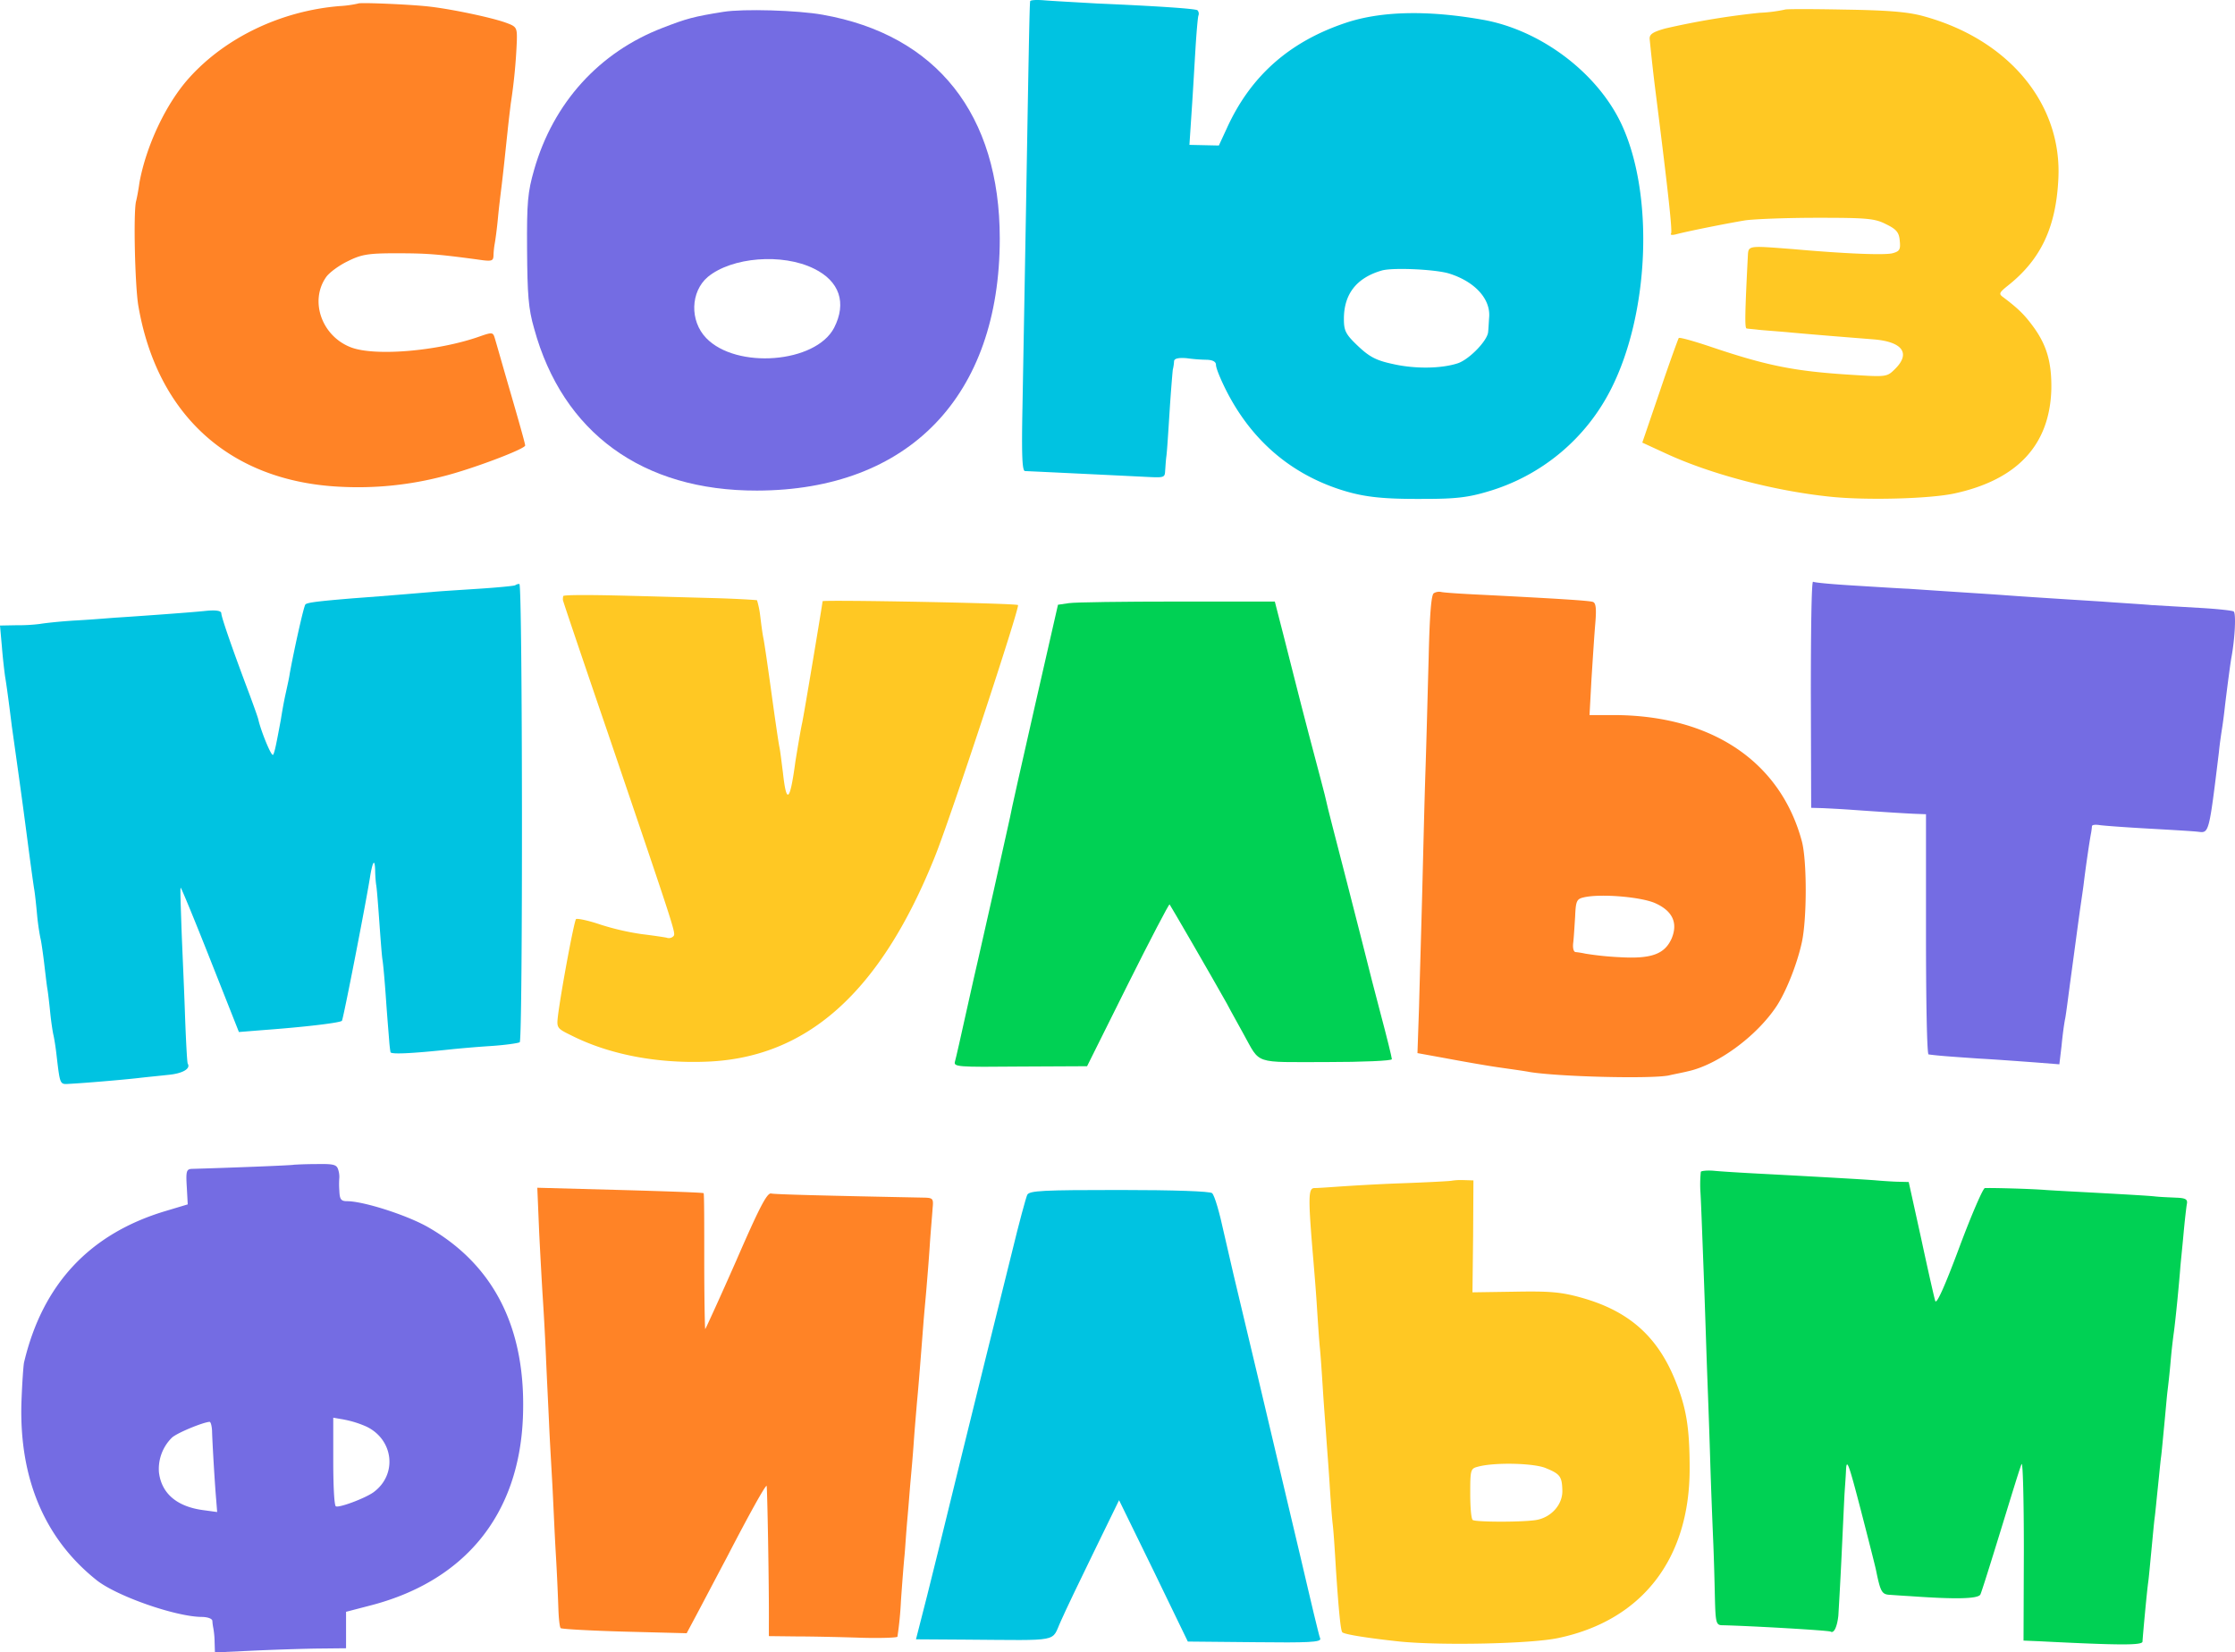 <?xml version="1.0" encoding="UTF-8"?> <svg xmlns="http://www.w3.org/2000/svg" viewBox="0 0 698.82 516.7"> <defs> <style>.cls-1{fill:#00c3e1;}.cls-1,.cls-2,.cls-3,.cls-4,.cls-5{fill-rule:evenodd;}.cls-2{fill:#ff8326;}.cls-3{fill:#746ce3;}.cls-4{fill:#ffc823;}.cls-5{fill:#00d154;}</style> </defs> <g id="Слой_2" data-name="Слой 2"> <g id="Слой_1-2" data-name="Слой 1"> <path class="cls-1" d="M322.1.4c-.2,1-.5,18.2-1.3,65.2-.4,22.8-.9,50.5-1.1,61.6-.3,15.2-.1,20.1.8,20.1,2.6.1,31.6,1.5,37.5,1.8s6.2.3,6.3-1.8c.1-1.2.2-3.3.4-4.7s.6-7.7,1-14,.9-12.2,1-13a14.71,14.71,0,0,0,.4-2.7q.15-1.2,3.9-.9a52.7,52.7,0,0,0,6.5.5c1.7.1,2.7.6,2.7,1.6s1.4,4.4,3.1,7.8c7.6,15.1,19.3,25.5,34.6,30.8,7.9,2.7,13.8,3.4,27.8,3.3,9.5,0,13.5-.5,19.5-2.3a62.91,62.91,0,0,0,38.6-32.2c11.8-23.4,13.4-60,3.5-82C499.9,23,481.7,9.2,463.2,6.1c-17.2-3-31.7-2.6-42.6,1.1-17.5,5.9-29.6,16.6-37,32.9l-2.5,5.4-4.6-.1-4.6-.1.7-10.6c.4-5.8.9-14.7,1.2-19.6s.7-9.5.9-10.2a1.61,1.61,0,0,0-.3-1.7c-.8-.5-12.6-1.3-31.2-2.1-6.9-.4-14.4-.8-16.7-1s-4.4-.1-4.4.3ZM453,85.5c8.1,2.5,13.2,8,12.6,13.9-.1,1.5-.2,3.5-.3,4.4-.2,2.7-5.9,8.6-9.5,9.8-5.2,1.7-13.5,1.8-20.4.2-5.1-1.1-7.2-2.2-10.8-5.6-3.9-3.7-4.4-4.8-4.4-8.5,0-7.7,3.9-12.8,11.8-15.1C435.4,83.6,448.6,84.2,453,85.5Z"></path> <path class="cls-2" d="M112,1.1a35.23,35.23,0,0,1-5.8.8C87.8,3.4,70.4,11.8,59.1,24.4c-7.2,8-13.4,21.2-15.5,32.7-.3,2.2-.8,4.9-1.1,6-.8,4.1-.3,25.6.7,32.2,5.8,34.5,28.7,55.2,63.1,56.9a105.46,105.46,0,0,0,32.4-3.3c8.8-2.2,25.5-8.5,25.5-9.6,0-.6-2.1-8-4.6-16.6s-4.7-16.4-5-17.3c-.5-1.5-.9-1.5-4.6-.2-13,4.6-32.8,6.3-40.3,3.4-9.1-3.5-13-14.5-7.7-22,1-1.4,4-3.6,6.7-4.9,4.2-2.1,6.3-2.5,14.9-2.5,9.5,0,12.7.2,25.4,1.9,4.7.7,5.2.6,5.3-1.1a25.79,25.79,0,0,1,.4-3.9c.2-1.1.7-4.7,1-8s.9-8,1.2-10.5c.7-5.9.9-8.1,1.8-16.5.4-3.9.9-7.8,1-8.7a173.15,173.15,0,0,0,1.9-19.7c.1-4.2-.1-4.4-3.7-5.7-4.6-1.6-16.5-4.1-23.3-4.9C129,1.4,112.4.7,112,1.1Z"></path> <path class="cls-3" d="M226.2,3.7c-9.4,1.5-11.5,2.1-19,5C187.4,16.3,173,32.1,167,53.1c-2,7-2.3,10.1-2.2,25,.1,14,.4,18.4,2.2,24.6,8.9,32.6,33.9,50.8,69.7,50.7,47.5-.1,75.9-29.6,75.9-78.8,0-38.8-19.7-63.7-55.4-70-7.8-1.4-24.8-1.9-31-.9ZM254.5,84c8,3.9,10.3,10.7,6.3,18.5-5.8,11.1-30.6,13-40,3.2-5.2-5.4-4.9-14.5.5-19.1C228.8,80.4,244.6,79.1,254.5,84Z"></path> <path class="cls-4" d="M558.1,3a47,47,0,0,1-7.9,1,241.87,241.87,0,0,0-29.5,4.9c-3.9,1.1-5,1.8-4.9,3.3.2,2,1,9.9,1.9,16.9,4.1,32.5,5.2,43.1,4.8,43.9-.4.5.4.6,1.8.2,3-.8,14.8-3.2,21.4-4.3,2.8-.4,12.9-.8,22.5-.8,15.5,0,18,.2,21.5,2,3.3,1.6,4.1,2.6,4.3,5.2.3,2.8-.1,3.3-2.3,3.9-2.5.6-14.1.2-31-1.3-14.3-1.1-14-1.2-14.2,2.2-.9,17.7-1,22.5-.4,22.6.3.1,2,.2,3.6.4s6.4.5,10.5.9c7.8.7,15.3,1.3,25.4,2.1,9.2.7,11.9,4.3,7,9.2-2.6,2.6-2.7,2.6-13.7,1.9-17.8-1.1-26.4-2.8-44.4-8.9-5.1-1.7-9.4-2.9-9.6-2.6s-2.9,7.7-5.9,16.6l-5.5,16.1,7.6,3.5c13.9,6.4,33.7,11.6,51,13.4,11.1,1.2,31.1.7,39-1,19.8-4.3,29.9-15.3,30.3-32.8.1-8.1-1.4-13.4-5.4-19-2.9-4-4.8-5.9-9.7-9.6-1.4-1-1.2-1.4,1.4-3.5,10.4-8.2,15.2-18.3,15.9-33.7,1.1-23.4-15.7-43.5-42.4-50.7-4.8-1.3-11.1-1.8-24.6-2-10-.2-18.3-.2-18.5,0Z"></path> <path class="cls-3" d="M566.2,217l.1,35.6,3.7.1c2,.1,6,.3,8.7.5,7,.5,17.5,1.2,20.8,1.3l2.7.1v37.5c0,20.6.3,37.5.8,37.6,2.7.4,7,.7,15.7,1.3,5.5.3,13.4.9,17.6,1.2l7.6.6.7-5.9c.3-3.2.8-6.9,1.1-8.3s1.1-7.9,2-14.5,2-14.9,2.5-18.5,1.2-8.1,1.4-10c.7-5.6,1.7-12.3,2.1-14.5a23,23,0,0,0,.4-2.8c.1-.4,1.1-.5,2.4-.3s8.2.7,15.3,1.1,14.1.8,15.6,1c3.3.4,3.3.5,6.4-25,.2-2.2.7-5.6,1-7.5s.7-5.1.9-7c.7-5.8,1.7-13.4,2-15,1.1-5.9,1.5-13.9.7-14.4-.5-.3-5.1-.8-10.3-1.1l-15.4-.9c-3.3-.3-10.3-.7-15.5-1.1-14.3-.9-23.8-1.5-30.5-2-5.4-.4-15.4-1-30-2-2.7-.1-10.4-.6-17-1s-12.3-.9-12.8-1.2-.7,15.6-.7,35.1Z"></path> <path class="cls-1" d="M161.1,183c-.2.2-5.3.7-11.4,1.1s-12.6.8-14.5,1c-3.7.3-12.8,1.1-25,2-10.8.9-14.1,1.3-14.7,1.9-.5.4-3.6,14.4-4.9,21.6-.2,1.4-.7,3.6-1,5-.5,2.3-.9,3.9-1.8,9.5-1.4,7.5-1.9,10.1-2.4,10.9s-3.8-7.4-4.6-10.9c-.1-.6-1.4-4.2-2.8-8-5.4-14.3-8.8-24.2-8.8-25.3,0-.8-1.5-1.1-4.7-.8-2.7.3-9.3.8-14.8,1.2s-11.3.8-13,.9-7.3.6-12.7.9-10.4.9-11.5,1.1a53.48,53.48,0,0,1-7.2.4l-5.3.1.6,6.7c.3,3.8.8,7.9,1,9.3.4,2.3,1.1,7.4,2.1,15.5.6,4.2,2.6,18.5,3,21.5.2,1.4,1.1,8.1,2,15s1.8,13.4,2,14.5.6,4.7.9,8,.9,6.7,1.1,7.5.7,4.2,1.1,7.5.8,6.9,1,8,.6,4.5.9,7.5.8,6.2,1,7,.7,3.7,1,6.5c1.1,9.3,1,9,4.1,8.8,4.1-.2,16.1-1.2,21.4-1.8,2.5-.3,6.7-.7,9.4-1,4.4-.4,7.1-1.9,6.1-3.5-.2-.3-.6-7.7-.9-16.5s-.9-21.1-1.1-27.3-.4-11.2-.2-11.2,4.4,10.2,9.3,22.6l8.9,22.5,7.5-.6c13.6-1,24.1-2.3,24.7-2.9.4-.3,7.8-38.3,8.9-45.6.8-4.5,1.4-5.1,1.5-1.4a41.32,41.32,0,0,0,.3,4.4c.2.8.6,6,1,11.6s.8,10.9,1,12,.7,6.6,1.1,12.4.9,11.6,1,13,.3,2.9.4,3.4c.1.7,6,.5,19.1-.9,1.9-.2,7.3-.7,12-1s8.8-.9,9.3-1.2c1-.6.9-143.3-.1-143.3a2.23,2.23,0,0,0-1.3.4Z"></path> <path class="cls-2" d="M448.3,185.5c-.8.5-1.3,6.9-1.6,20.2-.3,10.7-.7,26.6-1,35.4s-.7,25.7-1,37.5-.8,28.1-1,36.1l-.5,14.6,8.8,1.6c4.8.9,12.1,2.2,16.2,2.8s8.6,1.2,10,1.5c9.2,1.5,37.7,2.2,43.5,1.1,1.7-.4,4.4-.9,6-1.3,9.3-2,21.5-10.9,27.8-20.4,3-4.6,6.4-13.1,7.9-20,1.6-7.5,1.6-25.4,0-31.5-6.7-25-28.3-39.5-59-39.5H497l.6-11.1c.4-6.2.9-14.1,1.2-17.5.4-4.8.2-6.5-.8-6.8-1.3-.4-10.8-1-34.3-2.2-6.6-.3-12.5-.7-13.1-.9a3.26,3.26,0,0,0-2.3.4Zm69.2,96.9c5.4,2.4,7.2,6.1,5.2,11-2.2,5-6.4,6.5-16.4,5.9a95.49,95.49,0,0,1-10.6-1.1,27.48,27.48,0,0,0-3.1-.5c-.6-.1-.9-1.3-.7-2.9s.4-5.2.6-8.2c.2-4.9.5-5.5,2.7-6,5.1-1.2,17.7-.2,22.3,1.8Z"></path> <path class="cls-4" d="M176.1,186.4a5.28,5.28,0,0,0-.1,1.2c0,.3,6.4,19.2,14.2,42,21.1,62.1,21.1,62.1,20.4,63.1a2,2,0,0,1-2.2.5c-1-.2-4.4-.7-7.7-1.1a79.94,79.94,0,0,1-13-3c-3.8-1.3-7.3-2-7.6-1.7-.6.7-4.5,21.5-5.6,29.9-.5,4.2-.5,4.2,4.4,6.6,11.4,5.7,25.9,8.6,41.3,8.1,31.9-.9,55-21.5,72.1-64.1,5-12.4,26.7-78.3,26-78.7-.9-.6-61.1-1.7-61.1-1.2s-5.8,35.4-6.4,38.1-1.9,10.8-2.1,12c-1.7,12.7-2.8,13.6-3.9,3.5-.4-3-.8-6.6-1.1-8s-1.4-9-2.5-17-2.2-15.6-2.5-17-.7-4.5-1-7a27.91,27.91,0,0,0-1-4.9c-.2-.1-6.6-.5-14.2-.7s-21.1-.6-30-.8-16.4-.2-16.4.2Z"></path> <path class="cls-5" d="M334.2,188.6l-3.4.5-7.3,32c-4,17.6-7.5,33.1-7.7,34.5-.5,2.5-9.4,42.1-10.1,45-.2.8-1.8,7.8-3.5,15.5s-3.3,14.8-3.6,15.8c-.5,1.7.6,1.8,20.4,1.6l20.9-.1,12.7-25.5c7-14,12.9-25.3,13.1-25.1s13.2,22.6,17.9,31c1.4,2.7,3.8,6.9,5.2,9.5,5.4,9.7,2.9,8.8,25.9,8.8,11.4,0,20.5-.4,20.5-.9s-1.6-7-3.6-14.5-3.7-14.3-3.9-15.1-3.1-12.3-6.5-25.5-6.4-24.7-6.5-25.5-2.7-10.5-5.6-21.5-6.3-24.7-7.8-30.5l-2.7-10.5H368.2c-16.8,0-32.1.2-34,.5Z"></path> <path class="cls-3" d="M91.9,364.2c-.2.2-21.3,1-32,1.3-1.6.1-1.8.8-1.5,5.6l.3,5.5-7,2.1Q16.15,389.35,7.5,426.1c-.2,1.1-.6,6.7-.8,12.5C6,462.4,14,481.2,30.2,494.1c6.3,5,24.6,11.4,32.8,11.5,1.8,0,3.3.5,3.4,1.2a16,16,0,0,0,.3,2.3,26.9,26.9,0,0,1,.4,4.3l.1,3.3,10.8-.5c6-.3,15.2-.6,20.5-.7l9.7-.1V504l7.3-1.9c29.8-7.6,46.8-28.4,48-58.9,1.1-27.6-8.9-47.6-29.7-59.5-6.7-3.8-20.2-8.1-25.3-8.1-1.9,0-2.3-.6-2.4-3.3a26.71,26.71,0,0,1,0-4.1,7.38,7.38,0,0,0-.4-2.6c-.5-1.5-1.6-1.7-7.1-1.6-3.6,0-6.6.2-6.7.2Zm22.7,81.9c8.5,4.1,9.7,15,2.2,20.5-2.6,1.9-10.9,5-11.8,4.4-.5-.3-.8-6.6-.8-14.1V443.3l3.4.6a31.45,31.45,0,0,1,7,2.2Zm-48.3,1.2c.1,4.1.9,17.2,1.3,21.7l.3,3.8-4.4-.6c-8.2-1.1-13-5.2-13.8-11.8a13.74,13.74,0,0,1,4.1-10.9c1.7-1.5,9.5-4.7,11.7-4.9C65.9,444.6,66.2,445.8,66.3,447.3Z"></path> <path class="cls-5" d="M531.8,366.4a39.1,39.1,0,0,0-.1,6.7c.2,3.3.6,14.5,1,25s.8,23.5,1,29,.7,18.3,1,28.5.8,22.3,1,27,.4,12.3.5,17c.2,8,.4,8.6,2.4,8.6,8.6.2,33.2,1.6,33.8,2,1,.6,2-1.4,2.4-5,.1-1.7.6-10.1,1-18.6s.8-17.1.9-19,.4-5.5.5-8c.2-3.8.9-1.7,4.6,12.5,2.4,9.3,4.6,17.9,4.8,19,1.4,6.8,1.8,7.5,4.5,7.6,1.4.1,4.2.3,6.1.4,14,1,21.2.9,22-.5.4-.8,3.3-10.1,6.5-20.5s6-19.6,6.4-20.3.7,11.4.7,26.9l-.1,28.3,4.8.2c25.6,1.3,32.4,1.3,32.4.1.1-2,1.4-16,1.8-18.7.2-1.4.6-5.9,1-10s.8-8.6,1-10,.6-5.7,1-9.5.8-8.1,1-9.5.6-5.9,1-10,.8-8.9,1-10.5.7-5.9,1-9.5.8-7.6,1-9,.7-5.9,1.1-10,.8-8.6.9-10,.6-6.1,1-10.5.9-8.8,1.1-9.8c.2-1.3-.5-1.7-3.4-1.8-2-.1-5-.2-6.7-.4s-8.8-.6-16-1-15.2-.8-18-1c-4.9-.4-17-.7-19.1-.6-.6.1-4.2,8.4-8,18.6-4.4,11.8-7.1,17.9-7.5,16.7-.3-.9-2.3-9.7-4.4-19.5l-3.9-17.7-4-.1c-2.3-.1-5-.3-6.1-.4-2-.2-15.7-1-36.5-2.1-5.8-.3-12.2-.7-14.2-.9s-4,0-4.2.3Z"></path> <path class="cls-4" d="M453.9,369.2c-.1.1-7.2.5-15.7.8s-17.7.9-20.5,1.1-5.8.4-6.8.4c-1.9.1-1.9,3.2-.2,23.1.2,2.5.7,8.3,1,13s.7,11,1,14,.7,9.3,1,14,.8,10.9,1,13.9.7,9.2,1,14,.7,10.6,1,13.1.7,8.8,1,14c.9,13.5,1.5,19.3,2,19.8.7.7,8.6,1.9,18,2.9,13.2,1.3,41.1.7,49.5-1.1,26.2-5.5,41.1-24.7,41.1-52.9,0-12.9-1-19.1-4.6-27.9-5.6-13.7-14.6-21.6-29.5-25.7-6.1-1.7-9.8-2-20.6-1.8l-13.2.2.2-17.5.1-17.5-3.3-.1a19,19,0,0,0-3.5.2Zm29.5,89.9c4.4,1.8,5,2.6,5.1,7,.1,4.2-3.2,8.1-7.7,9.1-3.5.8-19.1.8-20.3.1-.5-.3-.8-4-.8-8.3,0-7.5.1-7.8,2.5-8.4C467.4,457.2,479.8,457.5,483.4,459.1Z"></path> <path class="cls-2" d="M168.6,385.7c.4,7.9.9,16.9,1.1,19.9s.7,11.3,1,18.5.8,16.8,1,21.5.7,13,1,18.5.7,15.4,1.1,22,.7,14.3.8,17.2.4,5.5.7,5.8,9.3.8,20,1.1l19.4.5,3.1-5.8c1.7-3.2,5.9-11.2,9.4-17.8,7.2-13.9,12-22.5,12.5-22.5.2,0,.8,31.6.7,43.7v3.3l8.7.1c4.7,0,13.7.2,19.8.4s11.5,0,11.7-.3a111.89,111.89,0,0,0,1.1-11.2c.4-5.8.9-12.1,1.1-14s.5-7.1.9-11.5.8-9.8,1-12,.7-7.6,1-12,.8-10,1-12.5c.5-5.1,1.2-14.1,2-24.5.3-3.9.8-9,1-11.5s.7-8.3,1-13,.8-10,.9-11.8c.3-2.9.1-3.2-2.3-3.3-30.2-.6-46.9-1-48.2-1.3s-3.9,4.9-10.9,21c-5.2,11.8-9.6,21.4-9.7,21.4s-.3-9.5-.3-21.1,0-21.2-.2-21.4-11.9-.6-26.1-1l-25.9-.7.6,14.3Z"></path> <path class="cls-1" d="M321.2,373.6c-.4.8-2.6,8.9-4.8,18-11.3,45.4-22.4,90.7-22.7,92-.2.8-1.9,7.7-3.8,15.3l-3.5,13.7,15.4.1c30.4.2,26.8.9,29.9-5.8,1.4-3.2,6.1-13,10.4-21.8l7.8-16,10.8,22.1,10.7,22.1,20.9.2c16.8.2,20.8,0,20.5-1.1-.3-.7-1.1-4.2-2-7.8s-2.6-11.2-4-17-3.4-14.3-4.5-19-5.2-22-9.1-38.5-7.3-30.7-7.5-31.5-.9-3.8-1.5-6.5-1.3-5.7-1.5-6.5c-1.4-6.5-2.9-11.7-3.7-12.5-.5-.6-12-1-28.9-1-24,0-28.2.2-28.9,1.5Z"></path> </g> </g> </svg> 